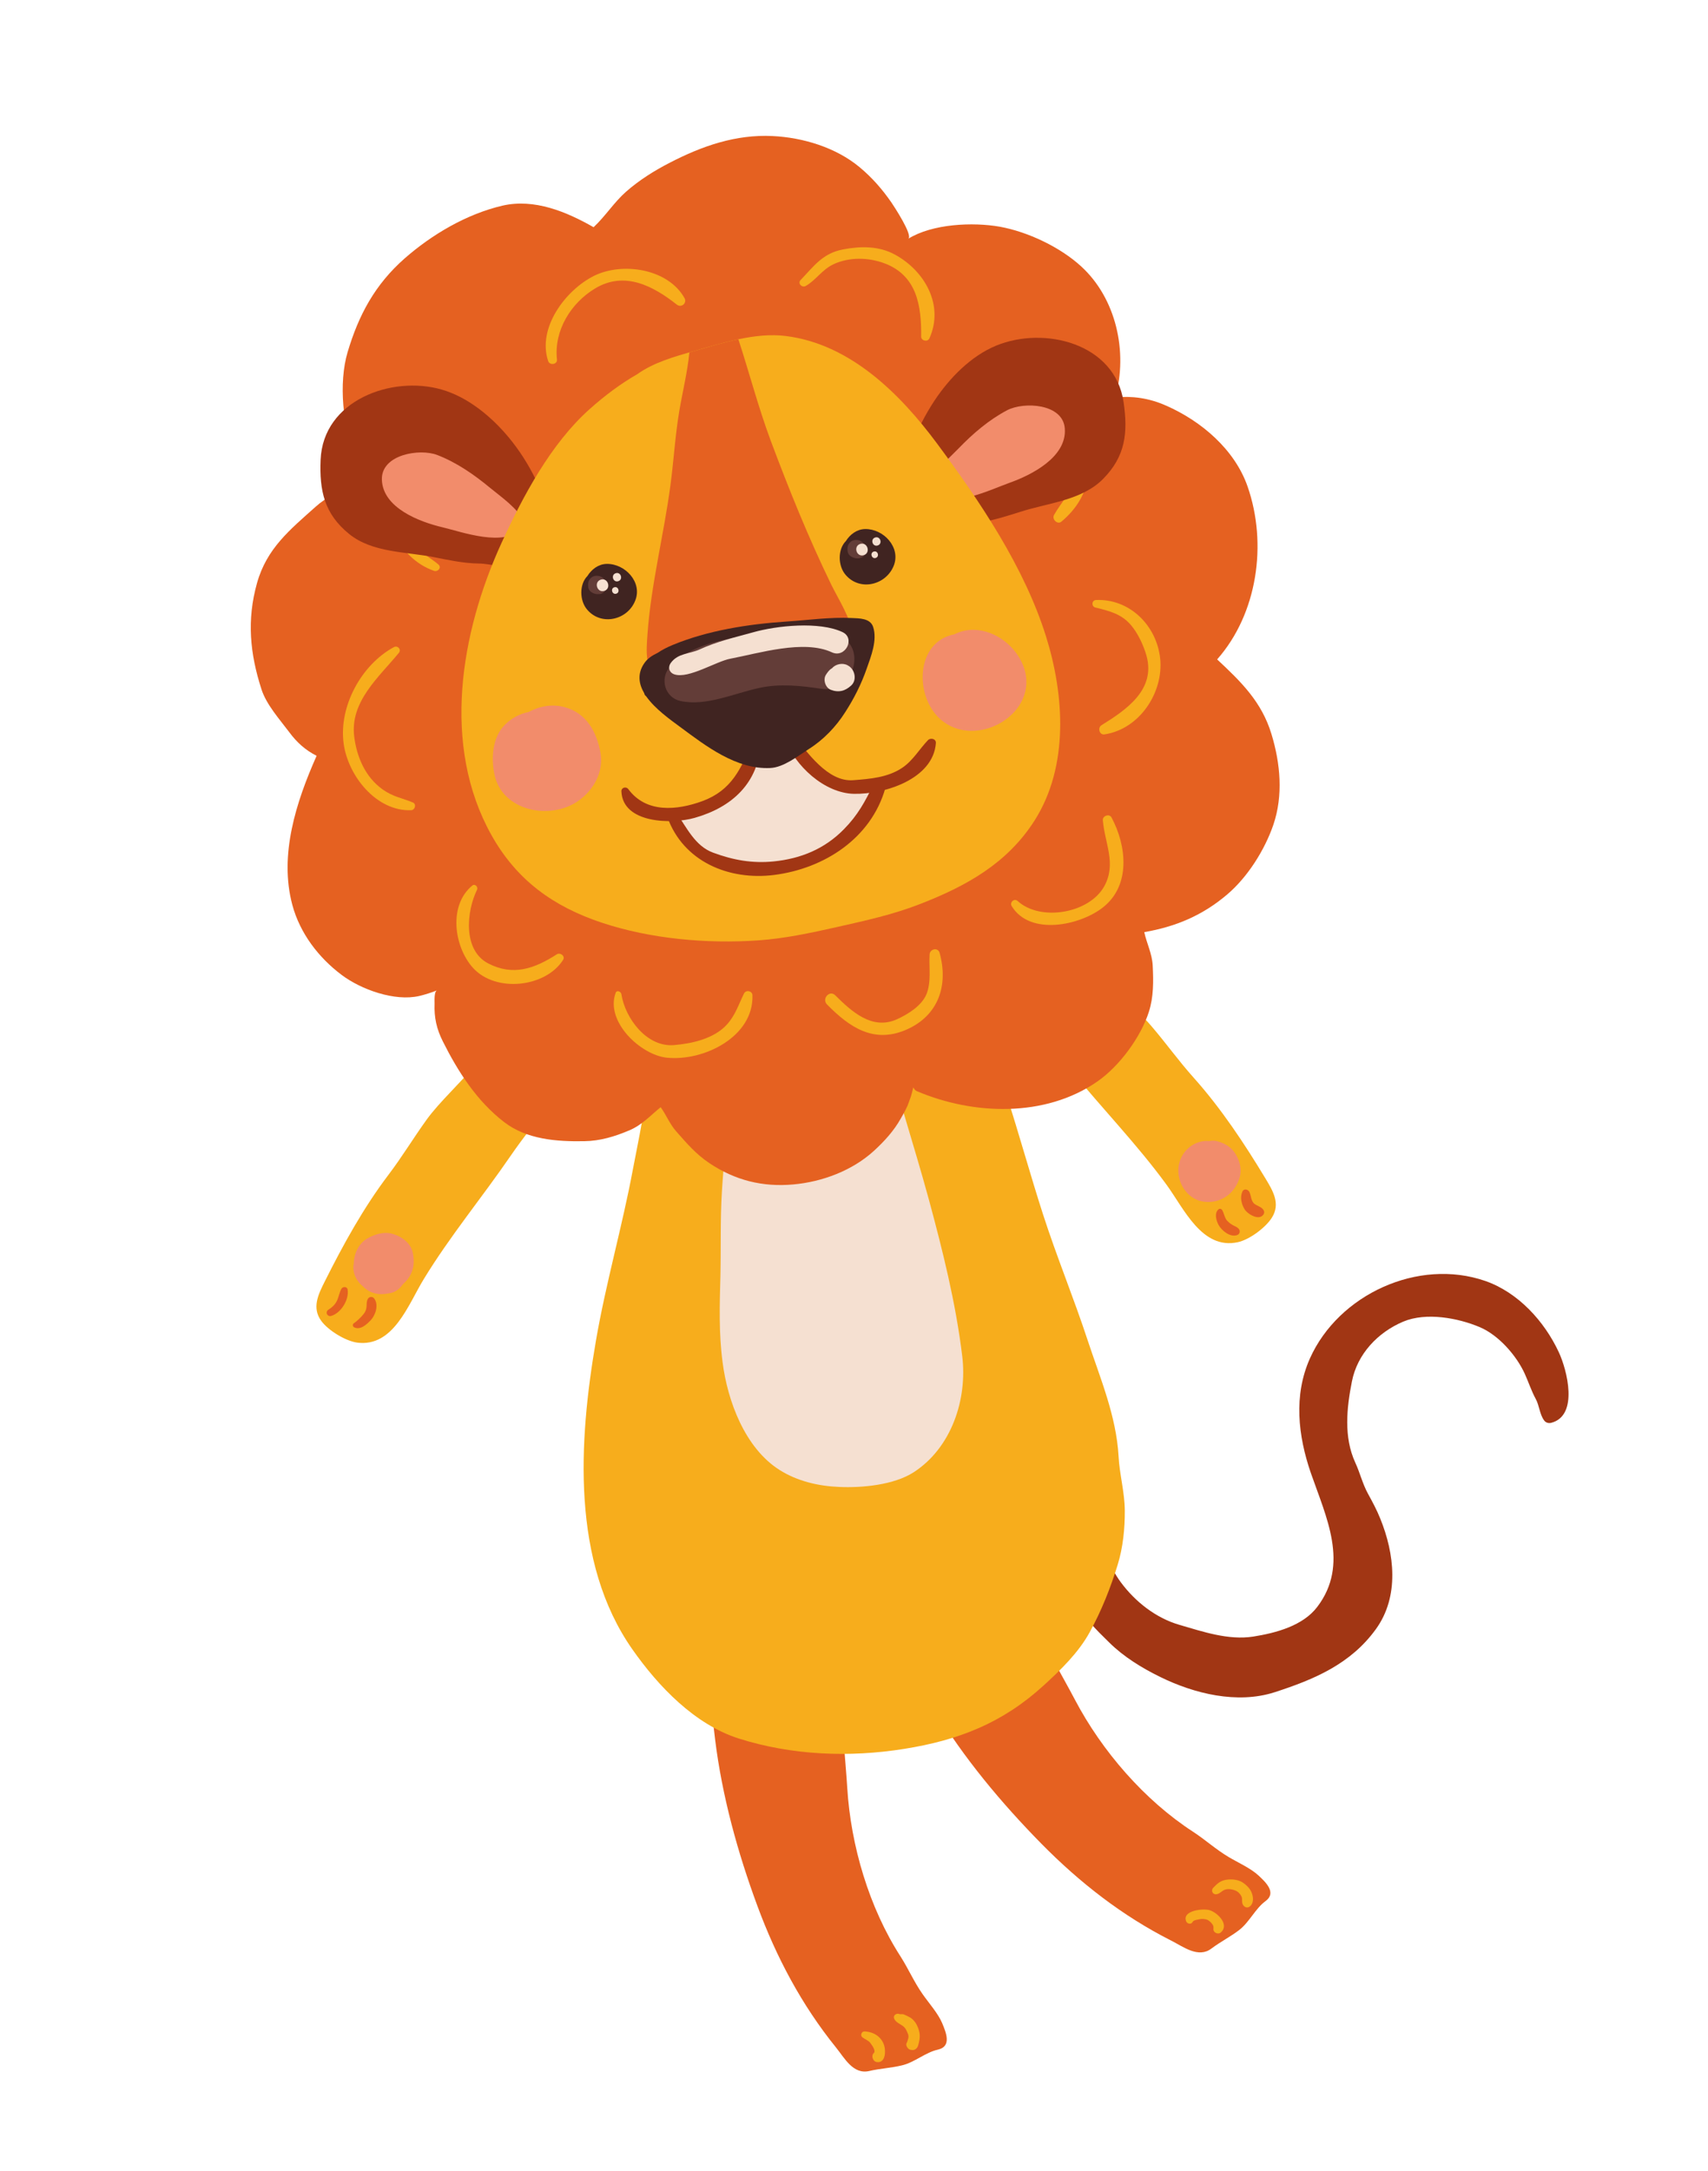 <?xml version="1.0" encoding="UTF-8"?> <svg xmlns="http://www.w3.org/2000/svg" width="144" height="183" viewBox="0 0 144 183" fill="none"> <path d="M106.682 99.321C104.9 96.373 102.953 93.433 100.651 90.855C99.297 89.339 98.374 88.01 97.042 86.454C95.853 85.065 94.042 83.697 92.785 82.375C91.648 81.182 90.091 80.181 88.773 79.193C87.915 78.55 86.427 77.661 85.317 78.255C84.123 78.899 83.856 79.984 83.321 81.144C83.131 81.564 82.897 82.088 82.946 82.555C82.502 82.777 82.725 83.434 83.226 83.317C83.101 83.347 84.51 84.339 84.423 84.278C85.107 84.798 85.757 85.317 86.366 85.917C87.734 87.271 89.034 88.658 90.243 90.141C92.91 93.432 95.856 96.442 98.353 99.866C99.823 101.883 101.337 105.355 104.348 104.708C105.326 104.505 106.711 103.475 107.235 102.632C107.969 101.464 107.331 100.391 106.682 99.321Z" fill="#F7AD1C"></path> <path d="M49.248 87.868C48.63 86.755 48.275 85.691 47.038 85.159C45.881 84.669 44.477 85.672 43.666 86.394C42.426 87.49 40.963 88.624 39.921 89.914C38.766 91.342 37.07 92.865 35.989 94.348C34.788 96.015 33.971 97.412 32.736 99.045C30.643 101.807 28.932 104.918 27.39 107.997C26.829 109.109 26.274 110.242 27.091 111.347C27.675 112.147 29.142 113.042 30.127 113.173C33.179 113.556 34.419 109.958 35.726 107.819C37.942 104.187 40.641 100.937 43.044 97.434C44.137 95.847 45.326 94.352 46.583 92.892C47.136 92.242 47.759 91.67 48.393 91.096C48.315 91.166 49.639 90.054 49.511 90.039C50.03 90.118 50.192 89.438 49.731 89.261C49.742 88.775 49.467 88.269 49.248 87.868Z" fill="#F7AD1C"></path> <path d="M63.227 131.763C62.179 131.507 58.861 131.624 59.429 133.382C59.446 133.433 59.482 133.477 59.505 133.514C59.407 135.398 59.537 137.263 59.783 139.136C59.928 140.211 59.795 141.433 59.882 142.538C59.998 143.903 60.12 145.255 60.289 146.614C60.879 151.395 62.188 156.145 63.857 160.656C65.454 164.977 67.581 168.992 70.478 172.579C71.205 173.477 71.928 174.882 73.285 174.567C74.203 174.35 75.145 174.315 76.059 174.087C77.112 173.837 78.038 172.988 79.077 172.765C80.268 172.493 79.746 171.292 79.436 170.539C79.089 169.709 78.301 168.83 77.778 168.079C77.071 167.073 76.585 165.95 75.927 164.917C73.278 160.813 71.73 155.567 71.432 150.715C71.291 148.404 71.002 146.118 71.038 143.795C71.074 141.786 71.684 139.435 71.297 137.473C70.573 133.768 66.431 132.547 63.227 131.763Z" fill="#E56121"></path> <path d="M106.108 158.092C105.448 157.474 104.362 156.994 103.583 156.528C102.515 155.896 101.621 155.074 100.584 154.399C96.483 151.739 92.899 147.589 90.633 143.282C89.559 141.239 88.348 139.262 87.429 137.146C86.633 135.305 86.23 132.91 85.074 131.275C82.885 128.177 78.591 128.745 75.336 129.335C74.274 129.521 71.289 130.978 72.528 132.351C72.565 132.395 72.606 132.416 72.659 132.443C73.349 134.196 74.231 135.852 75.219 137.452C75.787 138.379 76.161 139.538 76.709 140.506C77.367 141.707 78.051 142.889 78.753 144.054C81.249 148.174 84.415 151.966 87.79 155.398C91.027 158.685 94.614 161.488 98.745 163.577C99.776 164.097 101.027 165.084 102.135 164.244C102.894 163.674 103.725 163.259 104.48 162.679C105.334 162.022 105.838 160.872 106.692 160.248C107.664 159.542 106.7 158.641 106.108 158.092Z" fill="#E56121"></path> <path d="M131.421 113.978C130.21 111.373 128.001 108.945 125.231 107.976C119.57 106.011 112.85 109.111 110.439 114.502C109.045 117.622 109.438 121.03 110.516 124.161C111.804 127.874 113.786 131.857 111.061 135.441C109.85 137.044 107.565 137.647 105.654 137.95C103.571 138.274 101.413 137.535 99.456 136.966C97.466 136.396 95.72 135.019 94.509 133.39C93.442 131.961 93.035 130.353 92.416 128.747C92.347 128.567 92.209 128.488 92.064 128.49C92 128.466 91.939 128.452 91.871 128.451C89.045 128.455 90.299 133.245 90.721 134.691C91.15 136.191 92.412 137.355 93.499 138.429C94.737 139.656 96.261 140.589 97.821 141.354C100.701 142.769 104.306 143.647 107.44 142.647C110.793 141.565 113.875 140.267 116.007 137.312C117.999 134.548 117.567 130.951 116.369 128.005C116.079 127.28 115.71 126.591 115.332 125.905C114.867 125.056 114.663 124.146 114.259 123.278C113.277 121.137 113.536 118.675 113.976 116.457C114.427 114.134 116.16 112.307 118.303 111.402C120.229 110.59 122.925 111.088 124.772 111.872C126.346 112.542 127.853 114.255 128.554 115.802C128.865 116.487 129.104 117.229 129.466 117.897C129.791 118.488 129.792 119.184 130.178 119.721C130.321 119.921 130.544 119.984 130.774 119.933C133.127 119.33 132.11 115.45 131.421 113.978Z" fill="#A13614"></path> <path d="M91.687 112.936C90.519 109.386 89.09 105.932 87.938 102.365C86.856 99.011 85.925 95.609 84.843 92.255C84.282 90.517 83.711 88.783 83.17 87.039C82.721 85.613 82.452 84.05 81.756 82.726C81.202 81.671 80.779 80.708 79.731 80.07C78.603 79.39 76.864 79.772 75.666 79.957C72.176 80.511 68.734 81.319 65.296 82.104C61.931 82.876 57.78 84.093 54.337 83.229C54.323 83.222 54.313 83.225 54.289 83.222C54.289 83.222 54.286 83.212 54.283 83.202C54.112 82.741 53.431 82.96 53.561 83.434C54.207 85.818 54.713 88.045 54.598 90.539C54.478 93.226 53.858 95.929 53.36 98.558C52.457 103.405 51.081 108.147 50.245 112.995C48.78 121.491 48.146 131.66 53.321 139.034C55.503 142.145 58.572 145.362 62.286 146.542C66.76 147.959 71.605 148.156 76.235 147.414C80.834 146.681 84.529 145.23 87.987 142.071C89.434 140.751 90.93 139.303 91.876 137.573C92.865 135.772 93.626 133.855 94.229 131.899C94.679 130.441 94.839 128.852 94.83 127.328C94.821 125.772 94.386 124.285 94.306 122.751C94.112 119.335 92.748 116.151 91.687 112.936Z" fill="#F7AD1C"></path> <path d="M72.662 83.44C71.203 82.71 69.806 83.352 68.328 83.537C66.225 83.801 64.089 84.726 61.954 84.821C61.866 84.793 61.762 84.782 61.65 84.818C61.599 84.834 61.548 84.851 61.498 84.867C61.189 84.955 61.109 85.228 61.174 85.465C61.072 85.566 61.023 85.727 61.072 85.88C61.664 87.955 61.42 90.536 61.376 92.694C61.324 95.28 61.02 97.847 60.864 100.422C60.719 102.791 60.791 105.169 60.739 107.543C60.672 109.977 60.598 112.391 60.919 114.812C61.334 118.078 62.799 122.06 65.73 123.908C67.223 124.851 68.996 125.266 70.758 125.337C72.682 125.423 75.372 125.171 77.034 124.096C80.218 122.036 81.57 117.953 81.125 114.315C80.59 109.876 79.487 105.452 78.319 101.138C77.037 96.436 75.5 91.815 74.322 87.089C73.993 85.86 73.922 84.077 72.662 83.44Z" fill="#F5E0D1"></path> <path d="M105.183 41.008C104.098 37.89 101.281 35.49 98.301 34.185C96.835 33.536 95.422 33.364 94.029 33.499C95.112 29.66 94.095 25.152 91.162 22.463C89.391 20.835 86.661 19.54 84.302 19.112C82.016 18.706 78.61 18.862 76.572 20.126C77.004 19.863 75.356 17.366 75.163 17.08C74.383 15.952 73.528 14.971 72.469 14.09C70.476 12.433 67.701 11.589 65.126 11.467C62.037 11.319 59.211 12.299 56.49 13.705C55.18 14.375 53.892 15.183 52.782 16.159C51.761 17.061 51.037 18.226 50.045 19.152C47.761 17.847 45.04 16.716 42.367 17.333C39.351 18.037 36.427 19.755 34.118 21.78C31.619 23.978 30.237 26.545 29.302 29.697C28.541 32.276 28.877 36.062 30.019 38.487C30.264 39.003 30.489 39.491 30.703 40.017C30.983 40.745 30.289 40.644 29.746 40.875C28.681 41.331 27.491 41.918 26.622 42.703C24.446 44.651 22.492 46.213 21.668 49.15C20.797 52.258 21.068 55.077 22.045 58.106C22.465 59.406 23.581 60.639 24.392 61.724C25.045 62.602 25.752 63.227 26.693 63.708C24.964 67.599 23.513 72.073 24.652 76.295C25.294 78.668 26.852 80.713 28.807 82.18C30.436 83.404 33.27 84.431 35.338 83.954C35.859 83.831 36.347 83.673 36.845 83.479C36.574 83.578 36.647 84.463 36.639 84.612C36.594 85.759 36.807 86.734 37.338 87.786C38.607 90.327 40.204 92.808 42.491 94.572C44.392 96.045 46.933 96.235 49.253 96.193C50.594 96.175 51.83 95.799 53.054 95.28C54.122 94.834 54.846 94.017 55.7 93.326C56.166 93.972 56.48 94.769 57.008 95.361C57.91 96.383 58.654 97.265 59.802 98.039C61.976 99.491 64.284 100.07 66.88 99.838C69.323 99.622 71.865 98.667 73.684 97.002C74.567 96.19 75.355 95.33 75.939 94.288C76.224 93.781 76.468 93.388 76.648 92.836C76.755 92.577 76.839 92.315 76.906 92.035C77.085 91.338 76.888 91.805 77.315 91.981C82.061 93.995 88.124 94.215 92.522 91.157C94.375 89.874 96.185 87.416 96.864 85.278C97.264 84.016 97.249 82.719 97.184 81.404C97.14 80.398 96.672 79.505 96.472 78.571C99.106 78.113 101.364 77.182 103.468 75.392C105.194 73.926 106.631 71.633 107.354 69.526C108.201 67.042 107.946 64.341 107.197 61.879C106.371 59.15 104.625 57.458 102.616 55.582C106.01 51.737 106.869 45.849 105.183 41.008Z" fill="#E56121"></path> <path d="M33.206 54.547C30.447 56.044 28.553 59.562 28.972 62.669C29.338 65.401 31.731 68.399 34.66 68.295C34.991 68.278 35.134 67.783 34.808 67.641C33.862 67.251 33.141 67.17 32.252 66.537C30.793 65.493 30.079 63.804 29.863 62.09C29.492 59.135 31.963 57.058 33.631 55.028C33.863 54.739 33.522 54.378 33.206 54.547Z" fill="#F7AD1C"></path> <path d="M40.031 35.366C36.87 35.063 34.365 37.801 33.252 40.472C31.994 43.493 33.528 47.026 36.584 48.115C36.913 48.233 37.258 47.842 36.96 47.579C36.28 47.002 35.604 46.715 35.007 45.976C33.882 44.578 33.516 42.99 34.015 41.27C34.423 39.825 35.355 38.469 36.542 37.559C37.665 36.691 38.757 36.496 40.075 36.127C40.434 36.022 40.436 35.404 40.031 35.366Z" fill="#F7AD1C"></path> <path d="M57.709 25.126C56.324 22.645 52.463 22.051 50.051 23.267C47.658 24.477 45.285 27.656 46.214 30.43C46.342 30.827 47.005 30.725 46.958 30.302C46.691 27.875 48.118 25.552 50.166 24.319C52.672 22.802 55.098 24.129 57.069 25.681C57.454 25.971 57.945 25.544 57.709 25.126Z" fill="#F7AD1C"></path> <path d="M75.456 21.463C74.105 20.721 72.552 20.74 71.083 21.023C69.348 21.348 68.605 22.451 67.496 23.606C67.23 23.894 67.611 24.276 67.927 24.107C68.799 23.612 69.291 22.735 70.275 22.271C71.601 21.653 73.218 21.692 74.557 22.191C77.327 23.227 77.687 25.803 77.663 28.37C77.656 28.731 78.212 28.854 78.36 28.515C79.613 25.72 77.962 22.831 75.456 21.463Z" fill="#F7AD1C"></path> <path d="M90.772 36.234C89.984 34.94 88.661 34.424 87.197 34.268C86.57 34.202 85.682 33.849 85.058 34.14C84.511 34.395 84.042 34.715 83.533 35.014C83.39 35.093 83.331 35.326 83.441 35.459L83.501 35.54C83.674 35.765 84 35.66 84.019 35.373C84.007 35.545 85.687 35.014 86.055 35.041C87.513 35.176 88.991 35.586 89.864 36.83C90.591 37.863 90.886 39.159 90.574 40.382C90.268 41.592 89.461 42.357 88.867 43.402C88.657 43.761 89.156 44.262 89.496 43.962C91.995 41.865 92.441 38.971 90.772 36.234Z" fill="#F7AD1C"></path> <path d="M92.405 50.574C92.03 50.594 91.998 51.121 92.351 51.208C93.51 51.496 94.541 51.736 95.356 52.696C95.957 53.411 96.411 54.398 96.662 55.281C97.452 58.146 94.937 59.844 92.862 61.131C92.525 61.341 92.681 61.964 93.111 61.904C96.087 61.459 98.105 58.361 97.815 55.515C97.514 52.706 95.229 50.459 92.405 50.574Z" fill="#F7AD1C"></path> <path d="M46.941 80.443C45.072 81.641 43.266 82.303 41.149 81.202C39.002 80.077 39.333 76.794 40.222 74.993C40.328 74.768 40.051 74.465 39.827 74.638C37.784 76.307 38.275 79.807 39.882 81.588C41.81 83.704 45.999 83.227 47.473 80.911C47.685 80.595 47.226 80.25 46.941 80.443Z" fill="#F7AD1C"></path> <path d="M62.727 83.741C62.266 84.676 61.998 85.582 61.267 86.379C60.179 87.56 58.345 87.962 56.827 88.092C54.546 88.29 52.702 85.845 52.387 83.792C52.352 83.579 51.998 83.423 51.905 83.689C51.014 86.109 54.01 88.923 56.216 89.154C59.327 89.474 63.547 87.393 63.439 83.893C63.432 83.525 62.9 83.405 62.727 83.741Z" fill="#F7AD1C"></path> <path d="M78.374 80.451C78.309 81.538 78.534 82.756 78.109 83.802C77.698 84.787 76.546 85.496 75.606 85.922C73.517 86.855 71.787 85.248 70.418 83.894C69.94 83.42 69.257 84.191 69.726 84.668C71.629 86.601 73.655 87.977 76.395 86.801C79.132 85.615 79.973 83.043 79.216 80.314C79.065 79.813 78.395 79.995 78.374 80.451Z" fill="#F7AD1C"></path> <path d="M93.71 68.902C93.521 68.559 92.948 68.766 92.979 69.138C93.146 71.115 94.146 72.79 93.102 74.698C91.837 77.002 87.707 77.696 85.795 75.945C85.511 75.689 85.102 76.057 85.295 76.376C86.844 78.917 91.071 78.001 92.993 76.483C95.355 74.621 94.984 71.285 93.71 68.902Z" fill="#F7AD1C"></path> <path d="M83.99 29.132C81.841 30.016 80.04 31.877 78.78 33.776C77.988 34.974 77.351 36.235 76.856 37.584C76.478 38.604 75.731 39.765 75.794 40.867C75.815 41.208 76.101 41.329 76.365 41.277C76.742 41.784 77.274 42.252 77.651 42.725C78.062 43.232 78.632 44.372 79.353 44.52C80.364 44.733 81.399 44.185 82.413 44.06C83.614 43.919 84.891 43.496 86.032 43.139C88.339 42.394 91.201 42.188 92.995 40.375C94.891 38.461 95.105 36.484 94.728 33.891C94.002 28.93 88.042 27.465 83.99 29.132Z" fill="#A13614"></path> <path d="M42.881 36.859C41.431 35.117 39.438 33.46 37.215 32.831C33.012 31.629 27.234 33.752 27.031 38.755C26.922 41.371 27.346 43.31 29.43 45.005C31.408 46.611 34.266 46.496 36.642 46.975C37.818 47.212 39.129 47.485 40.335 47.499C41.358 47.506 42.438 47.931 43.423 47.613C44.125 47.387 44.568 46.189 44.928 45.635C45.26 45.135 45.731 44.613 46.057 44.059C46.314 44.088 46.589 43.932 46.579 43.587C46.525 42.483 45.664 41.414 45.183 40.447C44.554 39.158 43.799 37.965 42.881 36.859Z" fill="#A13614"></path> <path d="M84.918 34.576C83.364 35.392 82.012 36.558 80.802 37.813C79.993 38.646 78.597 39.849 78.263 40.966C78.186 41.216 78.36 41.406 78.558 41.466C79.952 43.036 83.619 41.223 85.09 40.704C86.984 40.036 89.95 38.518 89.773 36.129C89.628 34.01 86.33 33.84 84.918 34.576Z" fill="#F28C6B"></path> <path d="M36.865 38.352C35.378 37.778 32.128 38.311 32.196 40.432C32.271 42.82 35.377 43.994 37.331 44.452C38.837 44.807 42.687 46.202 43.906 44.484C44.102 44.398 44.253 44.204 44.15 43.956C43.701 42.878 42.188 41.84 41.3 41.106C39.953 39.992 38.494 38.982 36.865 38.352Z" fill="#F28C6B"></path> <path d="M79.002 37.385C75.908 33.222 71.69 28.984 66.212 28.318C63.689 28.01 60.904 28.909 58.51 29.592C56.824 30.069 55.107 30.556 53.73 31.539C52.291 32.363 50.947 33.38 49.728 34.469C46.441 37.393 44.083 41.835 42.279 45.772C38.813 53.354 37.217 62.835 41.424 70.375C43.549 74.178 46.638 76.412 50.748 77.778C54.859 79.144 59.63 79.568 63.941 79.264C66.158 79.11 68.351 78.638 70.517 78.152C72.954 77.601 75.261 77.103 77.593 76.193C81.481 74.68 84.917 72.774 87.22 69.169C90.138 64.58 89.735 58.572 88.185 53.631C86.359 47.801 82.616 42.255 79.002 37.385Z" fill="#F7AD1C"></path> <path d="M70.152 55.435C71.178 55.104 72.03 54.649 71.896 53.503C71.727 52.11 70.701 50.533 70.085 49.285C68.144 45.288 66.518 41.258 64.963 37.103C63.929 34.317 63.173 31.419 62.251 28.597C60.959 28.869 59.682 29.259 58.5 29.595C58.378 29.634 58.243 29.667 58.121 29.706C57.96 31.363 57.539 33.047 57.27 34.649C56.92 36.726 56.802 38.828 56.522 40.916C55.965 45.102 54.889 49.242 54.589 53.457C54.488 54.915 54.367 56.244 55.413 57.365C56.269 58.278 58.17 57.979 59.255 57.898C62.914 57.625 66.676 56.557 70.152 55.435Z" fill="#E56121"></path> <path d="M72.902 66.004C69.668 67.351 68.679 64.742 66.871 63.137C66.178 62.519 65.078 63.424 64.309 63.302C63.979 63.252 63.718 63.381 63.55 63.66C63.467 63.787 63.395 63.911 63.316 64.049C63.265 64.099 63.217 64.159 63.173 64.23L63.059 64.435C62.91 64.528 62.8 64.676 62.738 64.898C62.531 65.649 62.13 66.25 61.619 66.751C61.575 66.788 61.534 66.835 61.49 66.872C60.709 67.584 59.712 68.074 58.699 68.48C58.55 68.505 58.404 68.541 58.252 68.556C58.218 68.556 58.201 68.573 58.171 68.583C57.664 68.23 56.822 68.715 57.062 69.389C58.188 72.493 62.27 73.218 65.153 72.972C69.185 72.635 72.034 70.649 73.787 67.043C74.065 66.515 73.546 65.74 72.902 66.004Z" fill="#F5E0D1"></path> <path d="M63.44 62.483C62.493 64.764 61.709 66.61 59.211 67.529C57.073 68.309 54.484 68.561 52.97 66.514C52.79 66.269 52.377 66.38 52.391 66.701C52.496 69.427 56.656 69.487 58.566 68.938C61.732 68.039 63.926 66.007 64.151 62.635C64.178 62.267 63.578 62.147 63.44 62.483Z" fill="#A13614"></path> <path d="M78.241 62.383C77.511 63.146 76.969 64.107 76.085 64.706C74.851 65.542 73.371 65.65 71.938 65.764C69.782 65.933 68.04 63.387 66.872 61.924C66.612 61.604 66.019 61.818 66.173 62.262C66.999 64.542 69.496 66.856 71.995 66.913C74.547 66.964 78.679 65.686 78.904 62.629C78.921 62.264 78.453 62.169 78.241 62.383Z" fill="#A13614"></path> <path d="M73.658 66.085C72.927 67.578 72.326 68.703 71.143 69.904C69.513 71.564 67.509 72.379 65.228 72.61C63.422 72.789 61.815 72.5 60.118 71.87C58.591 71.308 57.896 69.748 57.03 68.524C56.76 68.14 56.102 68.431 56.273 68.892C57.609 72.612 61.433 74.239 65.281 73.749C69.494 73.208 73.442 70.665 74.644 66.429C74.794 65.853 73.912 65.554 73.658 66.085Z" fill="#A13614"></path> <path d="M72.936 44.594C72.244 44.605 71.659 45.051 71.312 45.612C70.624 46.294 70.627 47.696 71.302 48.466C72.505 49.862 74.708 49.319 75.355 47.673C75.957 46.133 74.487 44.565 72.936 44.594Z" fill="#402421"></path> <path d="M51.151 47.532C50.458 47.542 49.873 47.989 49.527 48.55C48.838 49.232 48.842 50.633 49.517 51.403C50.716 52.789 52.922 52.256 53.559 50.614C54.175 49.08 52.701 47.503 51.151 47.532Z" fill="#402421"></path> <path d="M72.94 45.962C72.923 45.945 72.907 45.928 72.876 45.904C72.757 45.707 72.562 45.556 72.293 45.52C72.046 45.487 71.813 45.563 71.662 45.724C71.652 45.727 71.645 45.74 71.635 45.743C71.618 45.76 71.605 45.787 71.591 45.814C71.577 45.841 71.55 45.861 71.536 45.888C71.43 46.079 71.43 46.326 71.476 46.536C71.544 46.85 71.893 47.029 72.207 47.063C72.22 47.069 72.241 47.063 72.241 47.063C72.322 47.07 72.386 47.061 72.45 47.051L72.46 47.048C72.545 47.032 72.633 46.992 72.711 46.956C72.749 46.933 72.786 46.909 72.81 46.879C72.844 46.846 72.878 46.812 72.912 46.779C72.919 46.765 72.936 46.749 72.943 46.735C73.077 46.524 73.12 46.24 72.94 45.962Z" fill="#633D38"></path> <path d="M72.522 45.849C71.912 46.046 72.218 46.991 72.827 46.794C73.437 46.598 73.132 45.653 72.522 45.849Z" fill="#F5E0D1"></path> <path d="M73.784 45.307C73.347 45.448 73.563 46.119 74 45.978C74.437 45.837 74.221 45.166 73.784 45.307Z" fill="#F5E0D1"></path> <path d="M73.662 46.492C73.316 46.603 73.49 47.142 73.835 47.03C74.178 46.908 74.007 46.38 73.662 46.492Z" fill="#F5E0D1"></path> <path d="M51.069 48.982C51.052 48.965 51.032 48.938 51.005 48.924C50.886 48.727 50.688 48.567 50.421 48.541C50.175 48.508 49.941 48.583 49.791 48.744C49.781 48.747 49.774 48.761 49.774 48.761C49.747 48.781 49.737 48.818 49.72 48.834C49.706 48.861 49.679 48.881 49.665 48.908C49.569 49.096 49.559 49.346 49.605 49.556C49.673 49.871 50.022 50.05 50.336 50.083C50.336 50.083 50.37 50.083 50.38 50.08C50.447 50.081 50.515 50.081 50.569 50.075C50.654 50.059 50.745 50.03 50.82 49.983C50.857 49.96 50.895 49.936 50.918 49.906C50.953 49.873 50.987 49.839 51.021 49.806C51.028 49.792 51.045 49.776 51.051 49.762C51.206 49.544 51.249 49.261 51.069 48.982Z" fill="#633D38"></path> <path d="M50.648 48.86C50.038 49.057 50.344 50.002 50.953 49.805C51.563 49.608 51.258 48.663 50.648 48.86Z" fill="#F5E0D1"></path> <path d="M51.91 48.318C51.473 48.459 51.689 49.13 52.126 48.989C52.563 48.848 52.347 48.177 51.91 48.318Z" fill="#F5E0D1"></path> <path d="M51.787 49.502C51.441 49.614 51.615 50.152 51.961 50.041C52.306 49.929 52.133 49.391 51.787 49.502Z" fill="#F5E0D1"></path> <path d="M71.812 52.093C69.965 52.005 68.132 52.271 66.298 52.392C63.111 52.602 59.672 53.14 56.722 54.361C56.247 54.559 55.813 54.778 55.436 55.035C54.988 55.246 54.57 55.516 54.293 55.942C53.727 56.798 53.854 57.644 54.306 58.418C54.316 58.448 54.329 58.489 54.339 58.519C54.362 58.59 54.429 58.659 54.489 58.706C55.236 59.767 56.527 60.674 57.352 61.283C59.505 62.877 62.079 64.874 64.941 64.736C66.069 64.686 67.254 63.731 68.157 63.159C69.418 62.37 70.475 61.266 71.264 60.024C72.011 58.863 72.613 57.67 73.068 56.367C73.436 55.317 73.979 53.975 73.615 52.847C73.372 52.095 72.416 52.123 71.812 52.093Z" fill="#402421"></path> <path d="M70.237 53.511C68.167 53.215 65.977 53.002 63.9 53.38C61.39 53.843 58.195 54.235 56.454 56.244C55.604 57.226 56.072 58.814 57.372 59.09C59.543 59.556 61.897 58.437 64.039 57.981C65.738 57.612 67.526 57.798 69.225 58.057C72.206 58.532 73.222 53.928 70.237 53.511Z" fill="#633D38"></path> <path d="M71.026 53.278C69.07 52.361 65.507 52.726 63.472 53.304C61.928 53.735 60.442 54.069 58.977 54.744C58.126 55.131 57.167 55.047 56.559 55.872C56.278 56.255 56.426 56.712 56.873 56.848C58.052 57.231 60.379 55.75 61.563 55.525C63.985 55.068 67.765 53.882 70.142 54.988C71.262 55.502 72.149 53.802 71.026 53.278Z" fill="#F5E0D1"></path> <path d="M71.691 56.239C71.624 56.171 71.544 56.13 71.46 56.078C71.06 55.848 70.458 55.964 70.157 56.319C70.147 56.322 70.137 56.326 70.12 56.343C69.903 56.469 69.759 56.684 69.632 56.882C69.368 57.281 69.591 57.972 70.039 58.142C70.705 58.398 71.264 58.251 71.771 57.773C72.221 57.359 72.1 56.601 71.691 56.239Z" fill="#F5E0D1"></path> <path d="M28.785 108.634C28.62 108.923 28.573 109.263 28.439 109.576C28.276 109.943 28.011 110.197 27.674 110.406C27.589 110.456 27.534 110.564 27.543 110.662C27.546 110.706 27.549 110.75 27.573 110.787C27.576 110.797 27.576 110.797 27.589 110.804C27.659 110.916 27.797 110.961 27.929 110.919C28.769 110.67 29.462 109.515 29.302 108.669C29.233 108.422 28.892 108.443 28.785 108.634Z" fill="#E56121"></path> <path d="M31.553 109.457C31.413 109.266 31.126 109.28 31.013 109.485C30.906 109.677 30.915 109.876 30.906 110.092C30.89 110.355 30.827 110.544 30.66 110.755C30.43 111.054 30.056 111.388 29.835 111.538C29.706 111.624 29.721 111.81 29.855 111.879C30.38 112.147 30.911 111.639 31.256 111.281C31.672 110.832 31.94 109.994 31.553 109.457Z" fill="#E56121"></path> <path d="M104.413 103.554C104.296 103.434 104.169 103.386 104.021 103.31C103.809 103.21 103.658 103.091 103.494 102.93C103.24 102.698 103.213 102.269 103.03 101.98C102.97 101.899 102.832 101.854 102.744 101.927C102.359 102.231 102.532 102.871 102.731 103.244C103 103.729 103.704 104.31 104.29 104.11C104.544 104.028 104.594 103.731 104.413 103.554Z" fill="#E56121"></path> <path d="M106.526 101.997C106.359 101.726 106.026 101.665 105.777 101.487C105.469 101.261 105.487 100.795 105.341 100.483C105.232 100.249 104.875 100.151 104.744 100.441C104.53 100.925 104.66 101.466 104.916 101.911C105.138 102.288 105.884 102.755 106.321 102.546C106.542 102.43 106.662 102.211 106.526 101.997Z" fill="#E56121"></path> <path d="M104.193 97.308C103.847 96.724 103.297 96.374 102.646 96.202C102.411 96.132 102.164 96.134 101.924 96.189C101.809 96.181 101.694 96.173 101.583 96.175C100.218 96.291 99.247 97.524 99.349 98.849C99.429 100.001 100.26 101.113 101.46 101.287C102.897 101.496 104.124 100.606 104.515 99.246C104.711 98.599 104.532 97.872 104.193 97.308Z" fill="#F28C6B"></path> <path d="M33.054 103.991C32.353 103.802 31.608 104.031 30.991 104.377C30.24 104.798 29.837 105.669 29.826 106.503C29.797 106.625 29.783 106.753 29.788 106.874C29.809 107.496 30.122 108.046 30.591 108.422C30.778 108.619 30.996 108.774 31.235 108.887C31.823 109.146 32.306 109.114 32.919 108.994C33.362 108.907 33.716 108.614 33.959 108.255C34.249 108.004 34.484 107.726 34.65 107.37C34.915 106.801 34.924 106.271 34.815 105.656C34.668 104.783 33.852 104.205 33.054 103.991Z" fill="#F28C6B"></path> <path d="M101.99 161.013C101.441 160.843 99.64 161.031 100.002 161.947C100.085 162.167 100.435 162.245 100.556 161.992C100.621 161.848 100.99 161.807 101.125 161.775C101.311 161.726 101.51 161.752 101.703 161.791C101.874 161.836 102.045 161.983 102.159 162.126C102.305 162.303 102.318 162.377 102.303 162.607C102.28 162.883 102.683 163.09 102.904 162.906C103.694 162.259 102.677 161.229 101.99 161.013Z" fill="#F7AD1C"></path> <path d="M104.772 158.679C104.386 158.422 103.809 158.373 103.362 158.45C102.872 158.529 102.599 158.797 102.272 159.138C102.18 159.235 102.158 159.411 102.241 159.53L102.244 159.54C102.341 159.666 102.486 159.698 102.608 159.658C102.848 159.603 102.989 159.412 103.212 159.306C103.497 159.18 103.875 159.238 104.161 159.359C104.38 159.445 104.567 159.643 104.669 159.857C104.785 160.111 104.634 160.373 104.838 160.622C104.965 160.771 105.156 160.844 105.34 160.718C105.673 160.498 105.684 160.045 105.579 159.686C105.459 159.243 105.131 158.922 104.772 158.679Z" fill="#F7AD1C"></path> <path d="M72.882 171.23C72.632 171.221 72.51 171.574 72.705 171.725C72.916 171.892 73.229 171.993 73.376 172.204C73.479 172.35 73.876 172.85 73.672 173.051C73.42 173.278 73.587 173.763 73.918 173.813C74.66 173.921 74.689 172.902 74.549 172.431C74.323 171.662 73.631 171.257 72.882 171.23Z" fill="#F7AD1C"></path> <path d="M77.267 170.633C77.148 170.402 76.904 170.133 76.665 170.02C76.517 169.944 76.369 169.868 76.201 169.799C76.083 169.747 75.934 169.807 75.82 169.765C75.588 169.672 75.279 169.861 75.381 170.142C75.499 170.441 75.836 170.579 76.094 170.754C76.353 170.928 76.471 171.227 76.57 171.498C76.642 171.721 76.539 171.923 76.473 172.135C76.459 172.162 76.445 172.189 76.425 172.229C76.373 172.381 76.458 172.577 76.566 172.666C76.579 172.673 76.593 172.68 76.599 172.7C76.69 172.772 76.797 172.793 76.899 172.794C76.912 172.801 76.922 172.798 76.946 172.802C77.169 172.797 77.35 172.626 77.406 172.418C77.615 171.71 77.599 171.278 77.267 170.633Z" fill="#F7AD1C"></path> <path d="M82.176 53.091C81.562 53.065 80.979 53.208 80.447 53.47C77.206 54.101 77.078 58.642 79.261 60.607C82.261 63.297 87.766 60.117 86.287 56.163C85.654 54.481 83.972 53.162 82.176 53.091Z" fill="#F28C6B"></path> <path d="M47.584 59.601C46.554 59.327 45.481 59.516 44.575 60.011C43.824 60.153 43.101 60.554 42.576 61.083C41.502 62.136 41.401 63.908 41.685 65.275C42.328 68.378 46.389 69.176 48.766 67.5C50.054 66.591 50.899 65.072 50.631 63.476C50.313 61.693 49.451 60.098 47.584 59.601Z" fill="#F28C6B"></path> </svg> 